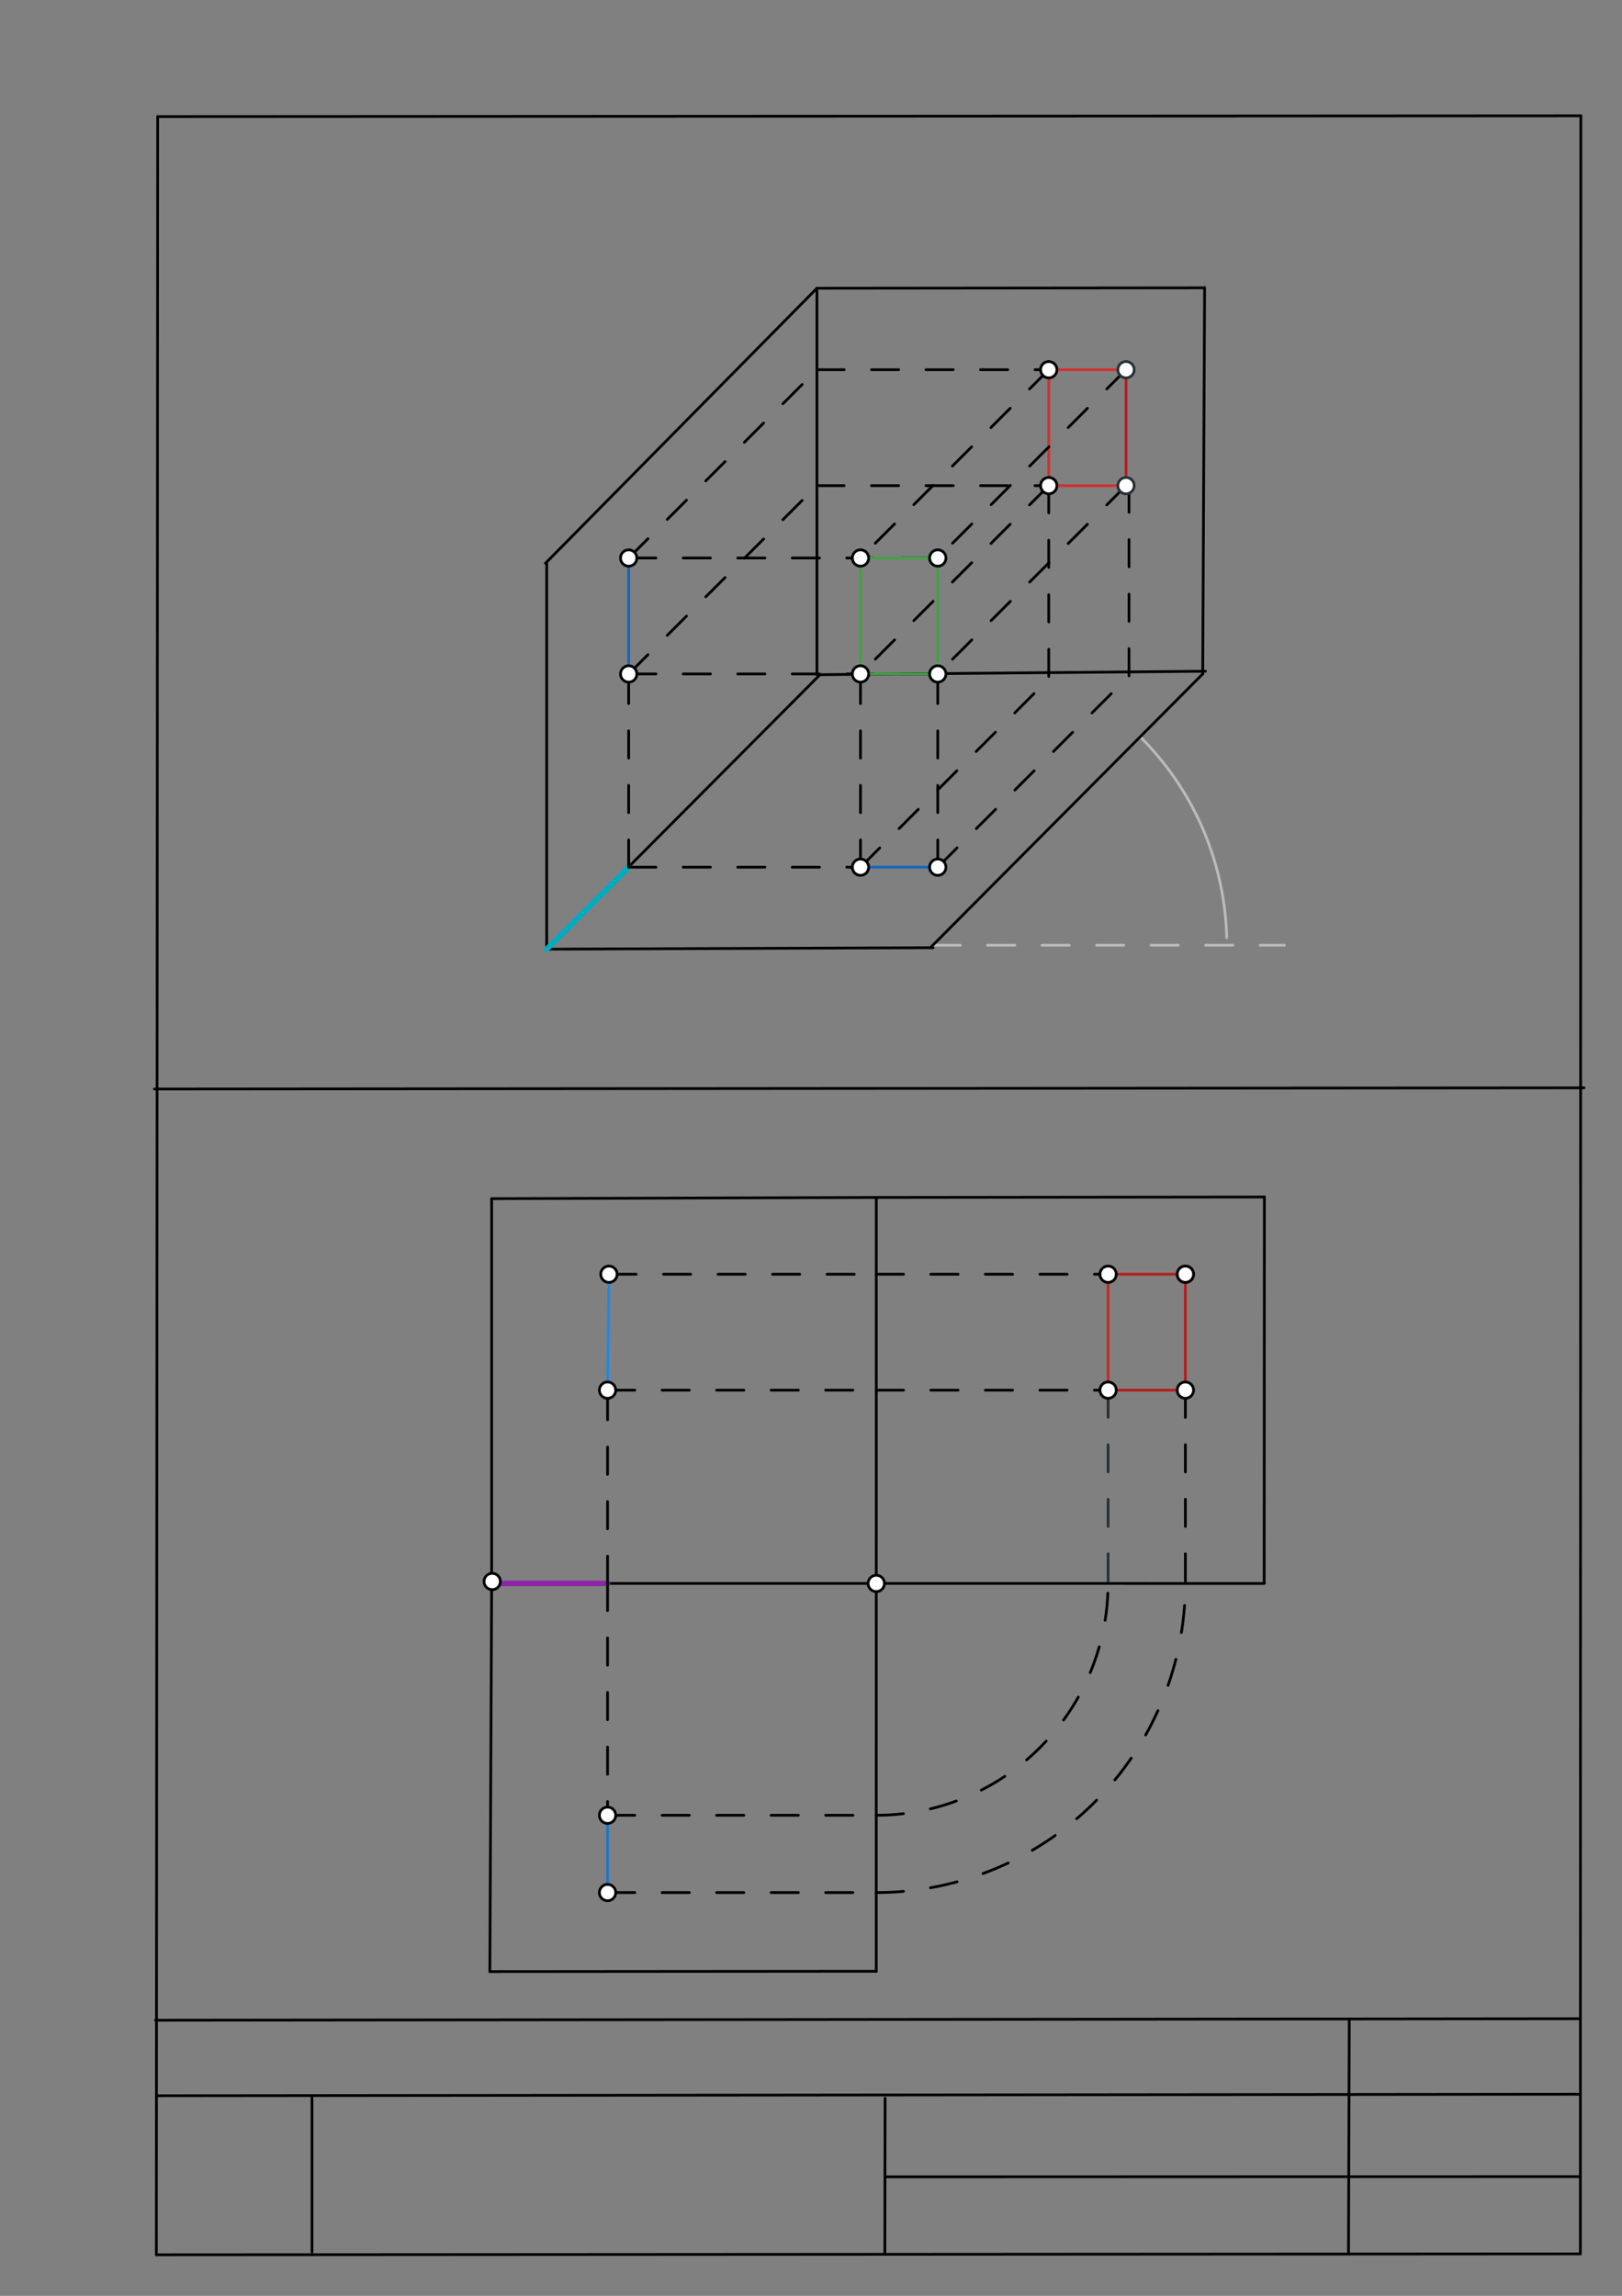 <svg xmlns="http://www.w3.org/2000/svg" class="svg--1it" height="100%" preserveAspectRatio="xMidYMid meet" viewBox="0 0 595 842" width="100%"><rect x="0" y="0" width="595" height="842" fill="#808080" stroke="none"/><defs><marker id="marker-arrow" markerHeight="16" markerUnits="userSpaceOnUse" markerWidth="24" orient="auto-start-reverse" refX="24" refY="4" viewBox="0 0 24 8"><path d="M 0 0 L 24 4 L 0 8 z" stroke="inherit"></path></marker></defs><g class="aux-layer--1FB"><g class="element--2qn"><line stroke="#bbbbbb" stroke-dasharray="none" stroke-linecap="round" stroke-width="1" x1="64.45" x2="64.8" y1="768.593" y2="768.592"></line></g><g class="element--2qn"><line stroke="#bbbbbb" stroke-dasharray="10" stroke-linecap="round" stroke-width="1" x1="342.25" x2="471.15" y1="346.65" y2="346.65"></line></g><g class="element--2qn"><path d="M 450 343.85 A 107.786 107.786 0 0 0 418.251 270.218" fill="none" stroke="#bbbbbb" stroke-dasharray="none" stroke-linecap="round" stroke-width="1"></path></g><g class="element--2qn"><line stroke="#bbbbbb" stroke-dasharray="none" stroke-linecap="round" stroke-width="1" x1="200.55" x2="206.7" y1="348.1" y2="348.077"></line></g></g><g class="main-layer--3Vd"><g class="element--2qn"><line stroke="#000000" stroke-dasharray="none" stroke-linecap="round" stroke-width="1" x1="57.35" x2="579.727" y1="826.927" y2="826.6"></line></g><g class="element--2qn"><line stroke="#000000" stroke-dasharray="none" stroke-linecap="round" stroke-width="1" x1="57.843" x2="579.9" y1="42.752" y2="42.47"></line></g><g class="element--2qn"><line stroke="#000000" stroke-dasharray="none" stroke-linecap="round" stroke-width="1" x1="57.843" x2="57.35" y1="42.752" y2="826.927"></line></g><g class="element--2qn"><line stroke="#000000" stroke-dasharray="none" stroke-linecap="round" stroke-width="1" x1="579.9" x2="579.727" y1="42.47" y2="826.6"></line></g><g class="element--2qn"><line stroke="#000000" stroke-dasharray="none" stroke-linecap="round" stroke-width="1" x1="57.054" x2="579.396" y1="740.9" y2="740.35"></line></g><g class="element--2qn"><line stroke="#000000" stroke-dasharray="none" stroke-linecap="round" stroke-width="1" x1="57.387" x2="578.961" y1="768.6" y2="768.051"></line></g><g class="element--2qn"><line stroke="#000000" stroke-dasharray="none" stroke-linecap="round" stroke-width="1" x1="114.45" x2="114.45" y1="825.891" y2="769.198"></line></g><g class="element--2qn"><line stroke="#000000" stroke-dasharray="none" stroke-linecap="round" stroke-width="1" x1="494.672" x2="494.954" y1="826.095" y2="741.056"></line></g><g class="element--2qn"><line stroke="#000000" stroke-dasharray="none" stroke-linecap="round" stroke-width="1" x1="324.594" x2="324.673" y1="826.207" y2="769.514"></line></g><g class="element--2qn"><line stroke="#000000" stroke-dasharray="none" stroke-linecap="round" stroke-width="1" x1="579.75" x2="324.632" y1="798.254" y2="798.347"></line></g><g class="element--2qn"><line stroke="#000000" stroke-dasharray="none" stroke-linecap="round" stroke-width="1" x1="56.664" x2="581.074" y1="399.393" y2="398.958"></line></g><g class="element--2qn"><line stroke="#000000" stroke-dasharray="none" stroke-linecap="round" stroke-width="1" x1="200.55" x2="342.281" y1="348.1" y2="347.565"></line></g><g class="element--2qn"><line stroke="#000000" stroke-dasharray="none" stroke-linecap="round" stroke-width="1" x1="200.55" x2="200.55" y1="348.1" y2="206.368"></line></g><g class="element--2qn"><line stroke="#000000" stroke-dasharray="none" stroke-linecap="round" stroke-width="1" x1="341.281" x2="441.255" y1="347.565" y2="247.099"></line></g><g class="element--2qn"><line stroke="#000000" stroke-dasharray="none" stroke-linecap="round" stroke-width="1" x1="200.55" x2="300.565" y1="348.1" y2="247.676"></line></g><g class="element--2qn"><line stroke="#000000" stroke-dasharray="none" stroke-linecap="round" stroke-width="1" x1="200.1" x2="299.676" y1="206.568" y2="105.708"></line></g><g class="element--2qn"><line stroke="#000000" stroke-dasharray="none" stroke-linecap="round" stroke-width="1" x1="300.471" x2="442.197" y1="247.44" y2="246.169"></line></g><g class="element--2qn"><line stroke="#000000" stroke-dasharray="none" stroke-linecap="round" stroke-width="1" x1="299.676" x2="441.408" y1="105.708" y2="105.572"></line></g><g class="element--2qn"><line stroke="#000000" stroke-dasharray="none" stroke-linecap="round" stroke-width="1" x1="441.197" x2="441.887" y1="247.169" y2="105.438"></line></g><g class="element--2qn"><line stroke="#000000" stroke-dasharray="none" stroke-linecap="round" stroke-width="1" x1="180.35" x2="322.082" y1="439.6" y2="439.156"></line></g><g class="element--2qn"><line stroke="#000000" stroke-dasharray="none" stroke-linecap="round" stroke-width="1" x1="322.082" x2="463.814" y1="439.156" y2="438.992"></line></g><g class="element--2qn"><line stroke="#000000" stroke-dasharray="none" stroke-linecap="round" stroke-width="1" x1="180.35" x2="180.35" y1="439.6" y2="581.332"></line></g><g class="element--2qn"><line stroke="#000000" stroke-dasharray="none" stroke-linecap="round" stroke-width="1" x1="180.35" x2="179.697" y1="581.332" y2="723.063"></line></g><g class="element--2qn"><line stroke="#000000" stroke-dasharray="none" stroke-linecap="round" stroke-width="1" x1="463.814" x2="463.736" y1="438.992" y2="580.724"></line></g><g class="element--2qn"><line stroke="#000000" stroke-dasharray="none" stroke-linecap="round" stroke-width="1" x1="179.697" x2="321.429" y1="723.063" y2="722.948"></line></g><g class="element--2qn"><line stroke="#000000" stroke-dasharray="none" stroke-linecap="round" stroke-width="1" x1="463.736" x2="180.271" y1="580.724" y2="580.701"></line></g><g class="element--2qn"><line stroke="#000000" stroke-dasharray="none" stroke-linecap="round" stroke-width="1" x1="321.429" x2="321.454" y1="722.948" y2="439.483"></line></g><g class="element--2qn"><line stroke="#000000" stroke-dasharray="none" stroke-linecap="round" stroke-width="1" x1="299.676" x2="299.676" y1="105.708" y2="247.44"></line></g><g class="element--2qn"><line stroke="#00ACC1" stroke-dasharray="none" stroke-linecap="round" stroke-width="2" x1="200.55" x2="230.616" y1="348.1" y2="318.034"></line></g><g class="element--2qn"><line stroke="#000000" stroke-dasharray="10" stroke-linecap="round" stroke-width="1" x1="230.616" x2="315.655" y1="318.034" y2="318.034"></line></g><g class="element--2qn"><line stroke="#1565C0" stroke-dasharray="none" stroke-linecap="round" stroke-width="1" x1="315.655" x2="344.002" y1="318.034" y2="318.034"></line></g><g class="element--2qn"><line stroke="#000000" stroke-dasharray="10" stroke-linecap="round" stroke-width="1" x1="230.616" x2="230.616" y1="318.034" y2="247.168"></line></g><g class="element--2qn"><line stroke="#1565C0" stroke-dasharray="none" stroke-linecap="round" stroke-width="1" x1="230.616" x2="230.616" y1="247.168" y2="204.648"></line></g><g class="element--2qn"><line stroke="#000000" stroke-dasharray="10" stroke-linecap="round" stroke-width="1" x1="230.616" x2="300.77" y1="204.648" y2="134.494"></line></g><g class="element--2qn"><line stroke="#000000" stroke-dasharray="10" stroke-linecap="round" stroke-width="1" x1="230.616" x2="300.77" y1="247.168" y2="177.014"></line></g><g class="element--2qn"><line stroke="#000000" stroke-dasharray="10" stroke-linecap="round" stroke-width="1" x1="315.655" x2="385.809" y1="318.034" y2="247.88"></line></g><g class="element--2qn"><line stroke="#000000" stroke-dasharray="10" stroke-linecap="round" stroke-width="1" x1="344.002" x2="414.156" y1="318.034" y2="247.88"></line></g><g class="element--2qn"><line stroke="#000000" stroke-dasharray="10" stroke-linecap="round" stroke-width="1" x1="299.676" x2="384.715" y1="135.589" y2="135.589"></line></g><g class="element--2qn"><line stroke="#000000" stroke-dasharray="10" stroke-linecap="round" stroke-width="1" x1="299.676" x2="384.715" y1="178.108" y2="178.108"></line></g><g class="element--2qn"><line stroke="#000000" stroke-dasharray="10" stroke-linecap="round" stroke-width="1" x1="384.715" x2="384.715" y1="178.108" y2="248.974"></line></g><g class="element--2qn"><line stroke="#000000" stroke-dasharray="10" stroke-linecap="round" stroke-width="1" x1="414.156" x2="414.156" y1="247.88" y2="177.014"></line></g><g class="element--2qn"><line stroke="#D32F2F" stroke-dasharray="none" stroke-linecap="round" stroke-width="1" x1="384.715" x2="413.061" y1="178.108" y2="178.108"></line></g><g class="element--2qn"><line stroke="#D32F2F" stroke-dasharray="none" stroke-linecap="round" stroke-width="1" x1="384.715" x2="384.715" y1="135.589" y2="178.108"></line></g><g class="element--2qn"><line stroke="#D32F2F" stroke-dasharray="none" stroke-linecap="round" stroke-width="1" x1="384.715" x2="413.061" y1="135.589" y2="135.589"></line></g><g class="element--2qn"><line stroke="#B71C1C" stroke-dasharray="none" stroke-linecap="round" stroke-width="1" x1="413.061" x2="413.061" y1="135.589" y2="178.108"></line></g><g class="element--2qn"><line stroke="#000000" stroke-dasharray="10" stroke-linecap="round" stroke-width="1" x1="315.655" x2="315.655" y1="318.034" y2="247.168"></line></g><g class="element--2qn"><line stroke="#000000" stroke-dasharray="10" stroke-linecap="round" stroke-width="1" x1="344.002" x2="344.002" y1="318.034" y2="247.168"></line></g><g class="element--2qn"><line stroke="#000000" stroke-dasharray="10" stroke-linecap="round" stroke-width="1" x1="230.616" x2="344.002" y1="247.168" y2="247.168"></line></g><g class="element--2qn"><line stroke="#000000" stroke-dasharray="10" stroke-linecap="round" stroke-width="1" x1="230.616" x2="344.002" y1="204.648" y2="204.648"></line></g><g class="element--2qn"><line stroke="#000000" stroke-dasharray="10" stroke-linecap="round" stroke-width="1" x1="384.715" x2="314.561" y1="135.589" y2="205.742"></line></g><g class="element--2qn"><line stroke="#000000" stroke-dasharray="10" stroke-linecap="round" stroke-width="1" x1="413.061" x2="342.908" y1="135.589" y2="205.742"></line></g><g class="element--2qn"><line stroke="#000000" stroke-dasharray="10" stroke-linecap="round" stroke-width="1" x1="384.715" x2="314.561" y1="178.108" y2="248.262"></line></g><g class="element--2qn"><line stroke="#000000" stroke-dasharray="10" stroke-linecap="round" stroke-width="1" x1="413.061" x2="342.908" y1="178.108" y2="248.262"></line></g><g class="element--2qn"><line stroke="#43A047" stroke-dasharray="none" stroke-linecap="round" stroke-width="1" x1="315.655" x2="315.655" y1="204.648" y2="247.168"></line></g><g class="element--2qn"><line stroke="#43A047" stroke-dasharray="none" stroke-linecap="round" stroke-width="1" x1="315.655" x2="344.002" y1="204.648" y2="204.648"></line></g><g class="element--2qn"><line stroke="#43A047" stroke-dasharray="none" stroke-linecap="round" stroke-width="1" x1="344.002" x2="344.002" y1="204.648" y2="247.168"></line></g><g class="element--2qn"><line stroke="#43A047" stroke-dasharray="none" stroke-linecap="round" stroke-width="1" x1="315.655" x2="344.002" y1="247.168" y2="247.168"></line></g><g class="element--2qn"><line stroke="#8E24AA" stroke-dasharray="none" stroke-linecap="round" stroke-width="2" x1="180.35" x2="222.87" y1="580.701" y2="580.701"></line></g><g class="element--2qn"><line stroke="#000000" stroke-dasharray="10" stroke-linecap="round" stroke-width="1" x1="222.87" x2="222.87" y1="580.701" y2="665.741"></line></g><g class="element--2qn"><line stroke="#000000" stroke-dasharray="10" stroke-linecap="round" stroke-width="1" x1="222.87" x2="222.87" y1="580.701" y2="509.835"></line></g><g class="element--2qn"><line stroke="#1976D2" stroke-dasharray="none" stroke-linecap="round" stroke-width="1" x1="222.87" x2="222.87" y1="665.741" y2="694.087"></line></g><g class="element--2qn"><line stroke="#1E88E5" stroke-dasharray="none" stroke-linecap="round" stroke-width="1" x1="222.87" x2="223.376" y1="509.835" y2="467.319"></line></g><g class="element--2qn"><line stroke="#000000" stroke-dasharray="10" stroke-linecap="round" stroke-width="1" x1="223.376" x2="322.588" y1="467.319" y2="467.319"></line></g><g class="element--2qn"><line stroke="#000000" stroke-dasharray="10" stroke-linecap="round" stroke-width="1" x1="222.87" x2="322.082" y1="509.835" y2="509.835"></line></g><g class="element--2qn"><line stroke="#000000" stroke-dasharray="10" stroke-linecap="round" stroke-width="1" x1="222.87" x2="322.082" y1="665.741" y2="665.741"></line></g><g class="element--2qn"><line stroke="#000000" stroke-dasharray="10" stroke-linecap="round" stroke-width="1" x1="222.87" x2="322.082" y1="694.087" y2="694.087"></line></g><g class="element--2qn"><line stroke="#000000" stroke-dasharray="10" stroke-linecap="round" stroke-width="1" x1="321.452" x2="406.491" y1="467.319" y2="467.319"></line></g><g class="element--2qn"><line stroke="#000000" stroke-dasharray="10" stroke-linecap="round" stroke-width="1" x1="321.448" x2="406.487" y1="509.835" y2="509.835"></line></g><g class="element--2qn"><line stroke="#C62828" stroke-dasharray="none" stroke-linecap="round" stroke-width="1" x1="406.491" x2="406.491" y1="467.319" y2="509.835"></line></g><g class="element--2qn"><line stroke="#263238" stroke-dasharray="10" stroke-linecap="round" stroke-width="1" x1="406.487" x2="406.487" y1="509.835" y2="580.701"></line></g><g class="element--2qn"><line stroke="#B71C1C" stroke-dasharray="none" stroke-linecap="round" stroke-width="1" x1="406.487" x2="434.834" y1="509.835" y2="509.835"></line></g><g class="element--2qn"><line stroke="#B71C1C" stroke-dasharray="none" stroke-linecap="round" stroke-width="1" x1="406.491" x2="434.838" y1="467.319" y2="467.319"></line></g><g class="element--2qn"><line stroke="#B71C1C" stroke-dasharray="none" stroke-linecap="round" stroke-width="1" x1="434.838" x2="434.838" y1="467.319" y2="509.835"></line></g><g class="element--2qn"><line stroke="#000000" stroke-dasharray="10" stroke-linecap="round" stroke-width="1" x1="434.834" x2="434.834" y1="509.835" y2="580.701"></line></g><g class="element--2qn"><path d="M 321.434 665.741 A 85.028 85.028 0 0 0 406.47 580.701" fill="none" stroke="#000000" stroke-dasharray="10" stroke-linecap="round" stroke-width="1"></path></g><g class="element--2qn"><path d="M 321.432 694.087 A 113.374 113.374 0 0 0 434.816 580.701" fill="none" stroke="#000000" stroke-dasharray="10" stroke-linecap="round" stroke-width="1"></path></g><g class="element--2qn"><circle cx="180.55" cy="580" r="3" stroke="#000000" stroke-width="1" fill="#ffffff"></circle>}</g><g class="element--2qn"><circle cx="321.442" cy="580.713" r="3" stroke="#000000" stroke-width="1" fill="#ffffff"></circle>}</g><g class="element--2qn"><circle cx="315.655" cy="318.034" r="3" stroke="#000000" stroke-width="1" fill="#ffffff"></circle>}</g><g class="element--2qn"><circle cx="344.002" cy="318.034" r="3" stroke="#000000" stroke-width="1" fill="#ffffff"></circle>}</g><g class="element--2qn"><circle cx="230.616" cy="247.168" r="3" stroke="#000000" stroke-width="1" fill="#ffffff"></circle>}</g><g class="element--2qn"><circle cx="230.616" cy="204.648" r="3" stroke="#000000" stroke-width="1" fill="#ffffff"></circle>}</g><g class="element--2qn"><circle cx="384.715" cy="135.589" r="3" stroke="#000000" stroke-width="1" fill="#ffffff"></circle>}</g><g class="element--2qn"><circle cx="384.715" cy="178.108" r="3" stroke="#000000" stroke-width="1" fill="#ffffff"></circle>}</g><g class="element--2qn"><circle cx="413.061" cy="178.108" r="3" stroke="#263238" stroke-width="1" fill="#ffffff"></circle>}</g><g class="element--2qn"><circle cx="413.061" cy="135.589" r="3" stroke="#263238" stroke-width="1" fill="#ffffff"></circle>}</g><g class="element--2qn"><circle cx="344.002" cy="204.648" r="3" stroke="#000000" stroke-width="1" fill="#ffffff"></circle>}</g><g class="element--2qn"><circle cx="315.655" cy="204.648" r="3" stroke="#000000" stroke-width="1" fill="#ffffff"></circle>}</g><g class="element--2qn"><circle cx="315.655" cy="247.168" r="3" stroke="#000000" stroke-width="1" fill="#ffffff"></circle>}</g><g class="element--2qn"><circle cx="344.002" cy="247.168" r="3" stroke="#000000" stroke-width="1" fill="#ffffff"></circle>}</g><g class="element--2qn"><circle cx="222.87" cy="665.741" r="3" stroke="#000000" stroke-width="1" fill="#ffffff"></circle>}</g><g class="element--2qn"><circle cx="222.87" cy="694.087" r="3" stroke="#000000" stroke-width="1" fill="#ffffff"></circle>}</g><g class="element--2qn"><circle cx="222.87" cy="509.835" r="3" stroke="#000000" stroke-width="1" fill="#ffffff"></circle>}</g><g class="element--2qn"><circle cx="223.376" cy="467.319" r="3" stroke="#000000" stroke-width="1" fill="#ffffff"></circle>}</g><g class="element--2qn"><circle cx="406.491" cy="467.319" r="3" stroke="#000000" stroke-width="1" fill="#ffffff"></circle>}</g><g class="element--2qn"><circle cx="406.487" cy="509.835" r="3" stroke="#000000" stroke-width="1" fill="#ffffff"></circle>}</g><g class="element--2qn"><circle cx="434.834" cy="509.835" r="3" stroke="#000000" stroke-width="1" fill="#ffffff"></circle>}</g><g class="element--2qn"><circle cx="434.838" cy="467.319" r="3" stroke="#000000" stroke-width="1" fill="#ffffff"></circle>}</g><g class="element--2qn"><circle cx="434.838" cy="467.319" r="3" stroke="#B71C1C" stroke-width="1" fill="#ffffff"></circle>}</g><g class="element--2qn"><circle cx="434.838" cy="467.319" r="3" stroke="#000000" stroke-width="1" fill="#ffffff"></circle>}</g></g><g class="snaps-layer--2PT"></g><g class="temp-layer--rAP"></g></svg>